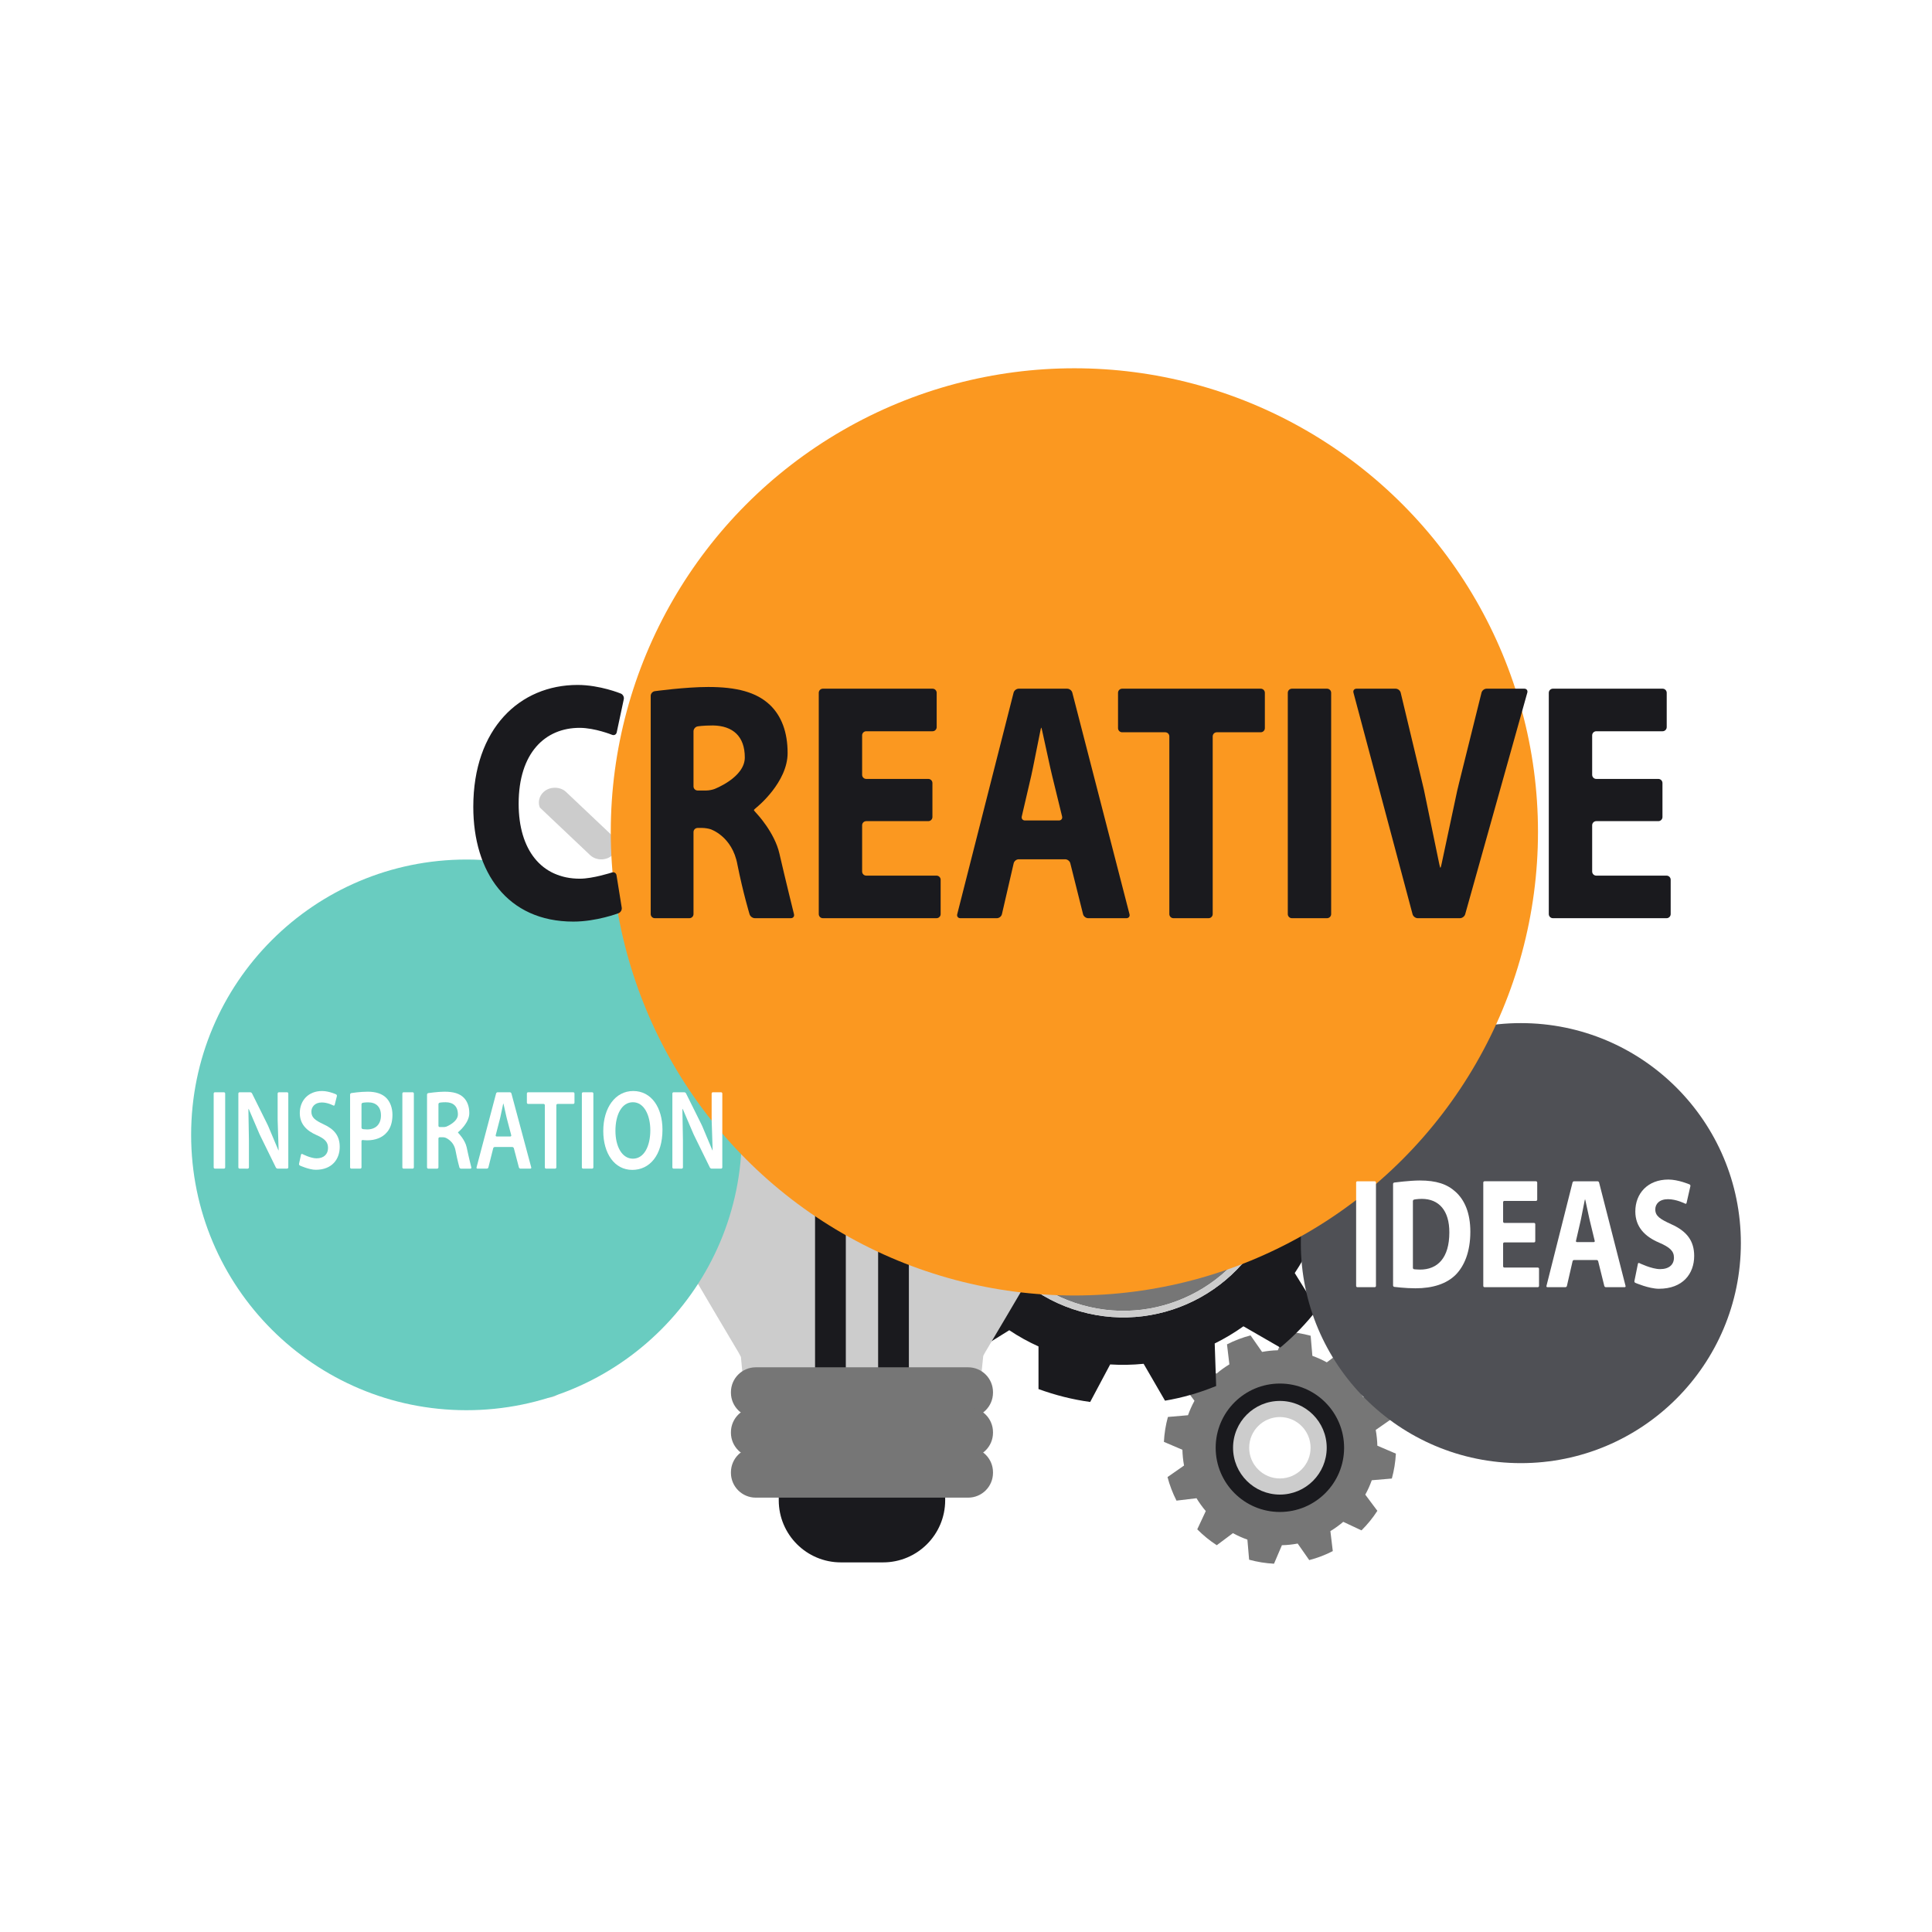 <svg xmlns="http://www.w3.org/2000/svg" xmlns:xlink="http://www.w3.org/1999/xlink" x="0px" y="0px" viewBox="0 0 1122 1122" style="enable-background:new 0 0 1122 1122;" xml:space="preserve"><g id="BG">	<rect style="fill:#FFFFFF;" width="1122" height="1122"></rect></g><g id="Objects">	<g>		<g>			<g>				<path style="fill:#767676;" d="M808.311,858.651c1.29-4.703,2.074-9.536,2.335-14.463l-10.749-4.605      c-0.083-3.039-0.398-6.108-0.951-9.156l9.596-6.69c-0.615-2.341-1.358-4.679-2.252-6.994c-0.868-2.302-1.86-4.534-2.977-6.696      l-11.605,1.402c-1.616-2.662-3.411-5.158-5.389-7.475l4.955-10.583c-3.473-3.499-7.261-6.589-11.361-9.248l-9.376,7.029      c-2.68-1.477-5.49-2.733-8.378-3.764l-1.01-11.682c-4.691-1.284-9.531-2.059-14.439-2.294l-4.626,10.725      c-3.033,0.065-6.088,0.398-9.142,0.963l-6.69-9.59c-2.326,0.606-4.682,1.331-6.994,2.225c-2.3,0.873-4.537,1.878-6.691,2.968      l1.391,11.634c-2.659,1.616-5.158,3.411-7.469,5.38l-10.594-4.95c-3.497,3.446-6.581,7.255-9.237,11.34l7.026,9.382      c-1.485,2.686-2.727,5.499-3.761,8.378l-11.673,1.01c-1.286,4.706-2.068,9.543-2.323,14.46l10.752,4.593      c0.071,3.051,0.389,6.105,0.945,9.162l-9.596,6.694c0.606,2.347,1.355,4.676,2.24,6.97c0.88,2.32,1.878,4.557,2.971,6.708      l11.631-1.385c1.604,2.644,3.422,5.146,5.377,7.457l-4.949,10.597c3.467,3.497,7.252,6.595,11.34,9.225l9.382-7.011      c2.704,1.491,5.479,2.73,8.396,3.761l1.004,11.67c4.688,1.277,9.534,2.074,14.451,2.326l4.593-10.746      c3.048-0.065,6.096-0.398,9.151-0.963l6.715,9.602c2.338-0.606,4.676-1.343,6.979-2.222c2.308-0.886,4.543-1.884,6.699-3.001      l-1.396-11.607c2.656-1.61,5.151-3.414,7.466-5.383l10.597,4.956c3.494-3.461,6.589-7.267,9.222-11.352l-7.014-9.391      c1.471-2.674,2.737-5.469,3.764-8.366L808.311,858.651z M743.289,867.591c-14.81,0-26.81-12.006-26.81-26.813      c0-14.81,12-26.815,26.81-26.815c14.807,0,26.815,12.006,26.815,26.815C770.105,855.585,758.096,867.591,743.289,867.591z"></path>			</g>			<g>				<path style="fill:#1A1A1E;" d="M743.289,803.487c-20.6,0-37.291,16.697-37.291,37.291c0,20.595,16.691,37.291,37.291,37.291      c20.594,0,37.294-16.696,37.294-37.291C780.583,820.184,763.884,803.487,743.289,803.487z M743.289,861.548      c-11.471,0-20.773-9.299-20.773-20.77c0-11.468,9.302-20.767,20.773-20.767c11.474,0,20.767,9.299,20.767,20.767      C764.056,852.249,754.763,861.548,743.289,861.548z"></path>			</g>			<g>				<path style="fill:#CCCCCC;" d="M743.289,813.582c-15.015,0-27.196,12.175-27.196,27.196c0,15.018,12.181,27.196,27.196,27.196      c15.021,0,27.196-12.178,27.196-27.196C770.485,825.757,758.31,813.582,743.289,813.582z M743.289,858.61      c-9.846,0-17.831-7.983-17.831-17.832c0-9.845,7.986-17.831,17.831-17.831c9.846,0,17.826,7.986,17.826,17.831      C761.115,850.627,753.135,858.61,743.289,858.61z"></path>			</g>		</g>		<g>			<g>				<path style="fill:#767676;" d="M567.558,648.933c-13.283,46.804,13.99,95.691,60.789,108.965      c46.81,13.286,95.691-13.996,108.962-60.789c13.295-46.801-13.987-95.685-60.8-108.974      C629.71,574.856,580.836,602.12,567.558,648.933z M704.697,656.83c8.173,28.586-8.375,58.397-36.952,66.567      c-28.949,8.277-59.11-8.785-66.852-38.022c-7.267-27.439,9.062-56.816,36.192-65.167      C665.98,611.303,696.396,627.929,704.697,656.83z"></path>			</g>			<g>				<path style="fill:#1A1A1E;" d="M786.068,722.393c3.568-9.68,6.087-19.709,7.519-30.03l-21.774-11.622      c0.371-6.411,0.246-12.936-0.389-19.442l21.426-12.356c-0.873-5.048-2.032-10.104-3.461-15.131      c-1.429-5.003-3.128-9.881-5.086-14.629l-24.685,0.859c-2.924-5.891-6.254-11.471-9.991-16.697l12.344-21.379      c-6.667-8.001-14.106-15.188-22.234-21.521l-21.01,13.105c-5.389-3.589-11.064-6.744-16.961-9.43l-0.015-24.769      c-9.655-3.544-19.697-6.052-29.989-7.436l-11.664,21.75c-6.399-0.401-12.885-0.258-19.394,0.386l-12.377-21.388      c-5.015,0.853-10.101,1.955-15.122,3.423c-5.012,1.426-9.887,3.131-14.614,5.045l0.82,24.724      c-5.879,2.926-11.465,6.251-16.682,9.988l-21.382-12.335c-7.995,6.631-15.178,14.094-21.498,22.211l13.087,21.007      c-3.604,5.398-6.714,11.088-9.412,16.958l-24.742,0.032c-3.562,9.662-6.084,19.712-7.505,30.007l21.813,11.61      c-0.416,6.435-0.282,12.915,0.327,19.46l-21.394,12.347c0.853,5.053,1.988,10.083,3.437,15.083      c1.45,5.036,3.131,9.932,5.066,14.658l24.727-0.835c2.903,5.862,6.268,11.462,9.982,16.667l-12.329,21.412      c6.658,7.989,14.073,15.194,22.199,21.459l21.028-13.057c5.404,3.616,11.022,6.729,16.97,9.409v24.757      c9.661,3.523,19.709,6.087,30.015,7.496l11.605-21.798c6.408,0.419,12.909,0.282,19.433-0.365l12.415,21.415      c5.009-0.847,10.051-1.985,15.066-3.431c5.036-1.438,9.881-3.146,14.641-5.092l-0.844-24.691      c5.871-2.911,11.465-6.257,16.685-9.982l21.405,12.338c7.998-6.652,15.206-14.109,21.453-22.228l-13.063-21.034      c3.571-5.368,6.747-11.013,9.43-16.931L786.068,722.393z M627.304,761.573c-48.824-13.845-77.271-64.85-63.421-113.68      c13.848-48.827,64.841-77.28,113.677-63.427c48.824,13.848,77.277,64.841,63.432,113.686      C727.133,746.977,676.146,775.438,627.304,761.573z"></path>			</g>			<g>				<path style="fill:#CCCCCC;" d="M563.883,647.893c-13.85,48.83,14.596,99.835,63.421,113.68      c48.842,13.865,99.829-14.596,113.689-63.421c13.845-48.845-14.608-99.838-63.432-113.686      C628.724,570.613,577.731,599.066,563.883,647.893z M737.309,697.11c-13.271,46.792-62.152,74.074-108.962,60.789      c-46.798-13.274-74.071-62.161-60.789-108.965c13.277-46.813,62.152-74.077,108.95-60.797      C723.321,601.425,750.604,650.308,737.309,697.11z"></path>			</g>		</g>		<g>			<g>				<g>					<path style="fill:#CCCCCC;" d="M621.065,702.395c13.536-21.732,21.373-47.38,21.373-74.865       c0-78.343-63.507-141.85-141.856-141.85c-78.344,0-141.856,63.507-141.856,141.85c0,26.091,7.08,50.518,19.371,71.522       c0.089,0.232,0.142,0.493,0.261,0.695c36.786,62.514,47.315,80.37,50.637,85.857c0.273,0.449,0.734,1.387,1.287,2.418       l0.853,8.975h2.19c0.205,0.113,0.398,0.178,0.585,0.137l0.362-0.137h132.426l0.371,0.137c0.193,0.042,0.383-0.024,0.579-0.137       h2.383l0.986-9.575c0.398-0.781,0.743-1.459,0.963-1.818C575.262,780.195,585.544,762.744,621.065,702.395z"></path>				</g>				<g>					<g>						<path style="fill:#FFFFFF;" d="M612.895,639.289c-4.902,0-8.871-3.972-8.871-8.871c0-57.03-46.409-103.43-103.442-103.43        c-4.902,0-8.859-3.969-8.859-8.871c0-4.89,3.957-8.862,8.859-8.862c66.81,0,121.167,54.359,121.167,121.163        C621.748,635.317,617.779,639.289,612.895,639.289z"></path>					</g>				</g>			</g>			<g>				<path style="fill:#1A1A1E;" d="M512.837,907.345h-24.504c-19.92,0-36.076-16.15-36.076-36.073v-46.035      c0-2.579,2.101-4.673,4.682-4.673h87.289c2.582,0,4.679,2.095,4.679,4.673v46.035      C548.907,891.195,532.754,907.345,512.837,907.345z"></path>			</g>			<g>				<g>					<path style="fill:#1A1A1E;" d="M482.358,805.053h-0.178c-4.881,0-8.842-3.954-8.842-8.839V669.415       c0-4.881,3.96-8.842,8.842-8.842h0.178c4.896,0,8.847,3.96,8.847,8.842v126.799       C491.205,801.099,487.254,805.053,482.358,805.053z"></path>				</g>				<g>					<path style="fill:#1A1A1E;" d="M518.984,805.053h-0.175c-4.887,0-8.844-3.954-8.844-8.839V669.415       c0-4.881,3.957-8.842,8.844-8.842h0.175c4.878,0,8.844,3.96,8.844,8.842v126.799       C527.828,801.099,523.862,805.053,518.984,805.053z"></path>				</g>			</g>			<g>				<path style="fill:#767676;" d="M562.255,823.205h-123.35c-7.959,0-14.421-6.456-14.421-14.43v-0.285      c0-7.971,6.462-14.433,14.421-14.433h123.35c7.971,0,14.424,6.462,14.424,14.433v0.285      C576.679,816.749,570.226,823.205,562.255,823.205z"></path>			</g>			<g>				<path style="fill:#767676;" d="M562.255,846.482h-123.35c-7.959,0-14.421-6.465-14.421-14.433v-0.285      c0-7.971,6.462-14.433,14.421-14.433h123.35c7.971,0,14.424,6.462,14.424,14.433v0.285      C576.679,840.018,570.226,846.482,562.255,846.482z"></path>			</g>			<g>				<path style="fill:#767676;" d="M562.255,869.751h-123.35c-7.959,0-14.421-6.456-14.421-14.424v-0.294      c0-7.965,6.462-14.424,14.421-14.424h123.35c7.971,0,14.424,6.459,14.424,14.424v0.294      C576.679,863.295,570.226,869.751,562.255,869.751z"></path>			</g>			<g>				<g>					<g>						<path style="fill:#CCCCCC;" d="M355.775,496.512c1.747-1.649,2.701-3.83,2.701-6.144c0-0.975-0.205-1.911-0.529-2.805        l-29.234-27.662c-1.64-1.548-3.981-2.421-6.453-2.421c-2.552,0-4.896,0.888-6.619,2.52c-1.738,1.631-2.692,3.806-2.692,6.12        c0,0.983,0.205,1.928,0.535,2.828l29.225,27.659C346.188,499.899,352.183,499.941,355.775,496.512z"></path>					</g>				</g>				<g>					<g>						<path style="fill:#CCCCCC;" d="M355.683,768.359c-1.628-1.542-3.978-2.418-6.465-2.418c-2.519,0-4.896,0.885-6.527,2.418        l-33.278,31.497c-1.266,3.127-0.552,6.833,2.136,9.383c3.461,3.268,9.513,3.286,12.98,0l33.316-31.525        c0.401-0.986,0.63-2.038,0.63-3.128C358.476,772.233,357.51,770.082,355.683,768.359z"></path>					</g>				</g>				<g>					<g>						<path style="fill:#CCCCCC;" d="M296.229,632.403c0-4.789-4.112-8.687-9.177-8.687h-39.454c-5.066,0-9.186,3.969-9.186,8.842        c0,4.783,4.121,8.669,9.186,8.669h39.454C292.117,641.227,296.229,637.269,296.229,632.403z"></path>					</g>				</g>			</g>		</g>	</g>	<g>		<g>			<path style="fill:#69CCC0;" d="M430.8,659.071c0,88.311-71.59,159.899-159.902,159.899C182.59,818.97,111,747.382,111,659.071     s71.59-159.899,159.898-159.899C359.21,499.173,430.8,570.76,430.8,659.071z"></path>		</g>	</g>	<g>		<g>			<circle style="fill:#4F5055;" cx="883.226" cy="721.937" r="127.774"></circle>		</g>	</g>	<g>		<g>			<circle style="fill:#FB9820;" cx="623.941" cy="483.112" r="269.238"></circle>		</g>	</g>	<g>		<g>			<g>				<path style="fill:#1A1A1E;" d="M361.068,527.124c0.208,1.295-0.624,2.739-1.849,3.208c0,0-12.751,4.881-26.248,4.881      c-38.355,0-58.109-28.674-58.109-66.642c0-45.484,26.997-70.796,60.577-70.796c13.004,0,25.12,5.02,25.12,5.02      c1.212,0.502,1.98,1.963,1.707,3.246l-4.106,19.261c-0.274,1.283-1.492,1.93-2.708,1.436c0,0-9.97-4.047-18.859-4.047      c-19.92,0-35.393,14.436-35.393,44.099c0,26.697,13.17,43.506,35.556,43.506c7.573,0,18.638-3.611,18.638-3.611      c1.247-0.407,2.439,0.32,2.647,1.615L361.068,527.124z"></path>			</g>		</g>		<g>			<g>				<path style="fill:#1A1A1E;" d="M377.894,404.116c0-1.312,1.064-2.532,2.363-2.712c0,0,17.717-2.443,31.051-2.443      c16.462,0,27.983,2.966,35.886,10.481c6.584,6.328,10.205,15.623,10.205,27.882c0,17.007-17.731,31.328-17.731,31.328      c-1.021,0.824-1.856,1.632-1.856,1.795c0,0.163,0.739,1.075,1.642,2.027c0,0,10.372,10.926,13.171,23.187      c3.458,15.03,8.48,35.258,8.48,35.258c0.316,1.273-0.499,2.315-1.811,2.315h-20.909c-1.312,0-2.698-1.027-3.079-2.283      c0,0-3.751-12.351-7.043-28.765c-2.962-16.611-15.667-20.636-15.667-20.636c-1.251-0.396-3.348-0.721-4.66-0.721h-2.802      c-1.312,0-2.386,1.074-2.386,2.386v47.633c0,1.312-1.074,2.386-2.386,2.386H380.28c-1.312,0-2.386-1.073-2.386-2.386V404.116z       M402.749,456.693c0,1.312,1.074,2.386,2.386,2.386h5.107c1.312,0,3.39-0.379,4.618-0.842c0,0,17.685-6.673,17.685-18.34      c0-12.261-6.913-18.392-18.438-18.589c-6.09,0-9.013,0.549-9.013,0.549c-1.29,0.242-2.345,1.514-2.345,2.826V456.693z"></path>			</g>		</g>		<g>			<g>				<path style="fill:#1A1A1E;" d="M541.5,474.49c0,1.312-1.074,2.386-2.386,2.386h-36.052c-1.312,0-2.386,1.074-2.386,2.386v26.869      c0,1.312,1.074,2.386,2.386,2.386h40.827c1.312,0,2.386,1.074,2.386,2.386v19.948c0,1.312-1.074,2.386-2.386,2.386h-66.011      c-1.312,0-2.386-1.073-2.386-2.386V402.337c0-1.312,1.074-2.386,2.386-2.386h63.706c1.312,0,2.386,1.074,2.386,2.386v19.947      c0,1.312-1.073,2.386-2.386,2.386h-38.521c-1.312,0-2.386,1.074-2.386,2.386v22.915c0,1.312,1.074,2.386,2.386,2.386h36.052      c1.312,0,2.386,1.074,2.386,2.386V474.49z"></path>			</g>		</g>		<g>			<g>				<path style="fill:#1A1A1E;" d="M591.611,499.024c-1.312,0-2.627,1.046-2.923,2.324l-6.829,29.563      c-0.295,1.279-1.611,2.325-2.923,2.325h-21.236c-1.312,0-2.121-1.04-1.798-2.312l32.734-128.661      c0.323-1.272,1.662-2.312,2.974-2.312h28.15c1.312,0,2.654,1.039,2.982,2.31l33.211,128.665c0.328,1.271-0.477,2.31-1.789,2.31      h-22.225c-1.312,0-2.646-1.041-2.965-2.314l-7.401-29.583c-0.318-1.273-1.653-2.314-2.965-2.314H591.611z M614.986,476.481      c1.312,0,2.131-1.043,1.819-2.318l-5.78-23.644c-0.312-1.275-0.799-3.365-1.084-4.646l-4.604-21.041      c-0.262-1.286-0.55-2.338-0.641-2.338s-0.358,1.056-0.594,2.347l-4.217,21.019c-0.25,1.288-0.698,3.388-0.996,4.666      l-5.502,23.632c-0.297,1.278,0.533,2.324,1.845,2.324H614.986z"></path>			</g>		</g>		<g>			<g>				<path style="fill:#1A1A1E;" d="M679.087,427.649c0-1.312-1.074-2.386-2.386-2.386h-25.024c-1.312,0-2.386-1.074-2.386-2.386      v-20.541c0-1.312,1.073-2.386,2.386-2.386h80.497c1.312,0,2.386,1.074,2.386,2.386v20.541c0,1.312-1.074,2.386-2.386,2.386      h-25.517c-1.312,0-2.386,1.074-2.386,2.386V530.85c0,1.312-1.074,2.386-2.386,2.386h-20.413c-1.312,0-2.386-1.073-2.386-2.386      V427.649z"></path>			</g>		</g>		<g>			<g>				<path style="fill:#1A1A1E;" d="M770.678,399.951c1.312,0,2.386,1.074,2.386,2.386V530.85c0,1.312-1.074,2.386-2.386,2.386      h-20.413c-1.312,0-2.386-1.073-2.386-2.386V402.337c0-1.312,1.074-2.386,2.386-2.386H770.678z"></path>			</g>		</g>		<g>			<g>				<path style="fill:#1A1A1E;" d="M823.341,533.236c-1.312,0-2.663-1.037-3.001-2.305l-34.323-128.675      c-0.338-1.268,0.459-2.305,1.771-2.305h22.719c1.312,0,2.636,1.044,2.941,2.32l12.386,51.718      c0.306,1.276,0.799,3.366,1.098,4.643l8.885,42.993c0.247,1.289,0.559,2.343,0.695,2.343c0.136,0,0.454-1.053,0.707-2.341      l9.04-42.401c0.298-1.278,0.801-3.365,1.117-4.639l13.005-52.322c0.317-1.273,1.649-2.315,2.961-2.315h21.896      c1.312,0,2.096,1.034,1.742,2.297l-36.077,128.691c-0.354,1.263-1.718,2.297-3.03,2.297H823.341z"></path>			</g>		</g>		<g>			<g>				<path style="fill:#1A1A1E;" d="M965.468,474.49c0,1.312-1.074,2.386-2.386,2.386H927.03c-1.312,0-2.386,1.074-2.386,2.386      v26.869c0,1.312,1.074,2.386,2.386,2.386h40.823c1.312,0,2.386,1.074,2.386,2.386v19.948c0,1.312-1.074,2.386-2.386,2.386      h-66.008c-1.312,0-2.386-1.073-2.386-2.386V402.337c0-1.312,1.074-2.386,2.386-2.386h63.706c1.312,0,2.386,1.074,2.386,2.386      v19.947c0,1.312-1.074,2.386-2.386,2.386H927.03c-1.312,0-2.386,1.074-2.386,2.386v22.915c0,1.312,1.074,2.386,2.386,2.386      h36.052c1.312,0,2.386,1.074,2.386,2.386V474.49z"></path>			</g>		</g>	</g>	<g>		<g>			<g>				<path style="fill:#FFFFFF;" d="M130.038,634.322c0.405,0,0.736,0.331,0.736,0.736v42.894c0,0.405-0.331,0.736-0.736,0.736      h-5.209c-0.405,0-0.736-0.331-0.736-0.736v-42.894c0-0.405,0.331-0.736,0.736-0.736H130.038z"></path>			</g>		</g>		<g>			<g>				<path style="fill:#FFFFFF;" d="M139.164,678.688c-0.405,0-0.736-0.331-0.736-0.736v-42.894c0-0.405,0.331-0.736,0.736-0.736      h6.13c0.405,0,0.884,0.297,1.064,0.659l8.795,17.706c0.18,0.363,0.464,0.961,0.631,1.33l5.681,13.517      c0.145,0.378,0.287,0.688,0.316,0.688c0.029,0,0.036-0.331,0.016-0.735l-0.55-16.959c-0.005-0.405-0.01-1.067-0.01-1.472      v-13.997c0-0.405,0.331-0.736,0.736-0.736h4.719c0.405,0,0.736,0.331,0.736,0.736v42.894c0,0.405-0.331,0.736-0.736,0.736      h-5.426c-0.405,0-0.882-0.297-1.06-0.661l-8.909-18.163c-0.178-0.364-0.463-0.962-0.633-1.329l-5.986-13.985      c-0.152-0.375-0.313-0.668-0.358-0.65c-0.045,0.018-0.072,0.364-0.061,0.769l0.303,17.42c0.002,0.405,0.003,1.067,0.003,1.472      v14.391c0,0.405-0.331,0.736-0.736,0.736H139.164z"></path>			</g>		</g>		<g>			<g>				<path style="fill:#FFFFFF;" d="M174.813,670.587c0.086-0.396,0.451-0.566,0.81-0.379c0,0,4.778,2.491,8.201,2.491      c4.29,0,6.682-2.436,6.682-6.056c0-3.357-1.848-5.333-6.518-7.372c-6.028-2.634-9.884-6.517-9.884-12.901      c0-7.242,4.994-12.771,12.926-12.771c3.963,0,8.129,1.929,8.129,1.929c0.367,0.17,0.588,0.631,0.49,1.024l-1.271,5.087      c-0.098,0.393-0.469,0.555-0.825,0.361c0,0-3.21-1.754-6.633-1.754c-4.237,0-6.081,2.766-6.081,5.333      c0,3.422,2.115,5.003,7.005,7.305c6.355,2.897,9.451,6.781,9.451,13.166c0,7.109-4.453,13.296-13.904,13.296      c-3.856,0-9.215-2.458-9.215-2.458c-0.368-0.169-0.599-0.631-0.512-1.026L174.813,670.587z"></path>			</g>		</g>		<g>			<g>				<path style="fill:#FFFFFF;" d="M203.313,635.651c0-0.405,0.327-0.789,0.727-0.854c0,0,4.974-0.804,9.484-0.804      c4.887,0,8.473,1.251,10.808,3.62c2.172,2.172,3.583,5.661,3.583,9.809c0,4.213-1.084,7.701-3.149,10.07      c-2.662,3.227-6.842,4.74-11.569,4.74c-1.248,0-2.529-0.168-2.529-0.168c-0.402-0.052-0.73,0.236-0.73,0.641v15.247      c0,0.405-0.331,0.736-0.736,0.736h-5.153c-0.405,0-0.736-0.331-0.736-0.736V635.651z M209.938,654.847      c0,0.405,0.326,0.793,0.725,0.862c0,0,1.176,0.204,2.534,0.204c4.997,0,8.039-2.962,8.039-8.163c0-4.936-2.825-7.57-7.442-7.57      c-1.845,0-3.134,0.253-3.134,0.253c-0.397,0.078-0.722,0.473-0.722,0.878V654.847z"></path>			</g>		</g>		<g>			<g>				<path style="fill:#FFFFFF;" d="M239.609,634.322c0.405,0,0.736,0.331,0.736,0.736v42.894c0,0.405-0.331,0.736-0.736,0.736H234.4      c-0.405,0-0.736-0.331-0.736-0.736v-42.894c0-0.405,0.331-0.736,0.736-0.736H239.609z"></path>			</g>		</g>		<g>			<g>				<path style="fill:#FFFFFF;" d="M247.999,635.651c0-0.405,0.328-0.784,0.728-0.844c0,0,5.517-0.814,9.373-0.814      c5.271,0,8.853,1.053,11.298,3.555c2.008,2.04,3.149,5.134,3.149,8.886c0,5.727-6.054,10.66-6.054,10.66      c-0.314,0.256-0.571,0.509-0.571,0.564c0,0.054,0.232,0.336,0.514,0.625c0,0,3.666,3.752,4.59,8.03      c1.141,5.529,2.698,11.662,2.698,11.662c0.1,0.392-0.15,0.714-0.555,0.714h-5.426c-0.405,0-0.827-0.319-0.939-0.708      c0,0-1.209-4.228-2.24-9.759c-1.034-5.792-5.878-7.52-5.878-7.52c-0.381-0.136-1.025-0.247-1.43-0.247h-1.897      c-0.405,0-0.736,0.331-0.736,0.736v16.762c0,0.405-0.331,0.736-0.736,0.736h-5.153c-0.405,0-0.736-0.331-0.736-0.736V635.651z       M254.624,653.794c0,0.405,0.331,0.736,0.736,0.736h2.494c0.405,0,1.044-0.122,1.421-0.27c0,0,6.647-2.625,6.647-7.035      c0-4.872-2.825-7.109-7.169-7.109c-2.118,0-3.407,0.253-3.407,0.253c-0.397,0.078-0.723,0.473-0.723,0.878V653.794z"></path>			</g>		</g>		<g>			<g>				<path style="fill:#FFFFFF;" d="M287.342,666.115c-0.405,0-0.817,0.321-0.915,0.714l-2.792,11.145      c-0.098,0.393-0.51,0.714-0.915,0.714h-5.426c-0.405,0-0.652-0.32-0.548-0.712l11.356-42.943      c0.104-0.392,0.52-0.712,0.924-0.712h7.054c0.405,0,0.822,0.32,0.927,0.711l11.511,42.944c0.105,0.391-0.141,0.711-0.546,0.711      h-5.696c-0.405,0-0.821-0.32-0.924-0.712l-2.938-11.149c-0.103-0.392-0.519-0.712-0.924-0.712H287.342z M296.351,659.994      c0.405,0,0.652-0.32,0.549-0.712l-2.504-9.503c-0.103-0.392-0.261-1.035-0.351-1.43l-1.535-6.854      c-0.081-0.397-0.172-0.721-0.202-0.721c-0.03,0-0.117,0.325-0.193,0.723l-1.449,6.849c-0.083,0.396-0.233,1.042-0.334,1.434      l-2.454,9.501c-0.101,0.392,0.147,0.713,0.552,0.713H296.351z"></path>			</g>		</g>		<g>			<g>				<path style="fill:#FFFFFF;" d="M316.413,641.839c0-0.405-0.331-0.736-0.736-0.736h-8.956c-0.405,0-0.736-0.331-0.736-0.736      v-5.309c0-0.405,0.331-0.736,0.736-0.736h26.172c0.405,0,0.736,0.331,0.736,0.736v5.309c0,0.405-0.331,0.736-0.736,0.736h-9.063      c-0.405,0-0.736,0.331-0.736,0.736v36.113c0,0.405-0.331,0.736-0.736,0.736h-5.209c-0.405,0-0.736-0.331-0.736-0.736V641.839z"></path>			</g>		</g>		<g>			<g>				<path style="fill:#FFFFFF;" d="M343.859,634.322c0.405,0,0.736,0.331,0.736,0.736v42.894c0,0.405-0.331,0.736-0.736,0.736      h-5.209c-0.405,0-0.736-0.331-0.736-0.736v-42.894c0-0.405,0.331-0.736,0.736-0.736H343.859z"></path>			</g>		</g>		<g>			<g>				<path style="fill:#FFFFFF;" d="M384.727,656.045c0,14.875-7.439,23.366-17.543,23.366c-10.318,0-16.836-9.544-16.836-22.578      c0-13.625,7.062-23.236,17.38-23.236C378.429,633.599,384.727,643.407,384.727,656.045z M357.409,656.703      c0,9.017,3.746,16.193,10.155,16.193c6.465,0,10.104-7.242,10.104-16.523c0-8.36-3.422-16.258-10.104-16.258      C360.939,640.115,357.409,647.553,357.409,656.703z"></path>			</g>		</g>		<g>			<g>				<path style="fill:#FFFFFF;" d="M391.212,678.688c-0.405,0-0.736-0.331-0.736-0.736v-42.894c0-0.405,0.331-0.736,0.736-0.736      h6.13c0.405,0,0.884,0.297,1.064,0.659l8.795,17.706c0.18,0.363,0.464,0.961,0.631,1.33l5.681,13.517      c0.145,0.378,0.287,0.688,0.317,0.688c0.029,0,0.036-0.331,0.016-0.735l-0.55-16.959c-0.005-0.405-0.01-1.067-0.01-1.472      v-13.997c0-0.405,0.331-0.736,0.736-0.736h4.719c0.405,0,0.736,0.331,0.736,0.736v42.894c0,0.405-0.331,0.736-0.736,0.736      h-5.426c-0.405,0-0.882-0.297-1.06-0.661l-8.909-18.163c-0.178-0.364-0.463-0.962-0.633-1.329l-5.986-13.985      c-0.152-0.375-0.313-0.668-0.358-0.65c-0.045,0.018-0.072,0.364-0.061,0.769l0.303,17.42c0.002,0.405,0.003,1.067,0.003,1.472      v14.391c0,0.405-0.331,0.736-0.736,0.736H391.212z"></path>			</g>		</g>	</g>	<g>		<g>			<g>				<path style="fill:#FFFFFF;" d="M798.36,686.022c0.398,0,0.723,0.325,0.723,0.723v60.064c0,0.398-0.325,0.723-0.723,0.723      h-10.072c-0.398,0-0.723-0.325-0.723-0.723v-60.064c0-0.398,0.325-0.723,0.723-0.723H798.36z"></path>			</g>		</g>		<g>			<g>				<path style="fill:#FFFFFF;" d="M809.018,687.565c0-0.398,0.323-0.766,0.717-0.817c0,0,8.995-1.183,14.791-1.183      c9.638,0,15.889,2.1,20.782,6.572c5.27,4.745,8.586,12.32,8.586,23.179c0,11.774-3.541,19.896-8.435,24.917      c-5.345,5.383-13.476,7.938-23.417,7.938c-5.948,0-12.307-0.82-12.307-0.82c-0.394-0.051-0.717-0.418-0.717-0.816V687.565z       M820.536,736.313c0,0.398,0.324,0.758,0.719,0.8c0,0,1.842,0.197,3.271,0.197c10.392,0.092,17.169-6.842,17.169-21.536      c0.074-12.778-6.099-19.531-15.963-19.531c-2.561,0-4.488,0.4-4.488,0.4c-0.389,0.081-0.708,0.472-0.708,0.87V736.313z"></path>			</g>		</g>		<g>			<g>				<path style="fill:#FFFFFF;" d="M891.601,720.799c0,0.398-0.325,0.723-0.723,0.723h-17.229c-0.398,0-0.723,0.325-0.723,0.723      v13.156c0,0.398,0.325,0.723,0.723,0.723h19.413c0.398,0,0.723,0.325,0.723,0.723v9.962c0,0.398-0.325,0.723-0.723,0.723      h-30.931c-0.398,0-0.723-0.325-0.723-0.723v-60.064c0-0.398,0.325-0.723,0.723-0.723h29.876c0.398,0,0.723,0.325,0.723,0.723      v9.959c0,0.398-0.325,0.723-0.723,0.723h-18.358c-0.398,0-0.723,0.325-0.723,0.723v11.332c0,0.398,0.325,0.723,0.723,0.723      h17.229c0.398,0,0.723,0.325,0.723,0.723V720.799z"></path>			</g>		</g>		<g>			<g>				<path style="fill:#FFFFFF;" d="M914.149,731.745c-0.398,0-0.796,0.317-0.885,0.705l-3.293,14.378      c-0.089,0.388-0.487,0.705-0.885,0.705h-10.449c-0.398,0-0.644-0.315-0.546-0.701l15.158-60.108      c0.097-0.386,0.502-0.701,0.9-0.701h13.61c0.398,0,0.804,0.315,0.902,0.701l15.379,60.109c0.099,0.385-0.146,0.701-0.544,0.701      h-10.901c-0.398,0-0.802-0.316-0.897-0.702l-3.568-14.384c-0.096-0.386-0.5-0.702-0.897-0.702H914.149z M925.576,721.341      c0.398,0,0.647-0.316,0.553-0.703l-2.821-11.646c-0.094-0.387-0.24-1.021-0.326-1.409l-2.263-10.451      c-0.079-0.39-0.177-0.709-0.217-0.709c-0.041,0-0.132,0.32-0.203,0.712l-2.07,10.444c-0.075,0.391-0.21,1.027-0.299,1.415      l-2.687,11.642c-0.089,0.388,0.163,0.705,0.56,0.705H925.576z"></path>			</g>		</g>		<g>			<g>				<path style="fill:#FFFFFF;" d="M951.215,733.912c0.079-0.39,0.436-0.566,0.793-0.391c0,0,7.182,3.515,12.075,3.515      c5.273,0,8.057-2.644,8.057-6.661c0-3.833-2.409-6.025-8.509-8.669c-8.431-3.559-13.928-9.219-13.928-18.161      c0-10.496,7.228-18.527,19.198-18.527c5.725,0,12.289,2.816,12.289,2.816c0.366,0.157,0.592,0.602,0.504,0.99l-2.239,9.817      c-0.088,0.388-0.45,0.556-0.803,0.373c0,0-5.006-2.591-9.976-2.591c-4.967,0-7.377,2.739-7.377,5.933      c0,3.925,2.861,5.66,9.412,8.672c8.96,4.014,13.176,9.673,13.176,18.342c0,10.312-6.551,19.073-20.482,19.073      c-5.796,0-13.716-3.452-13.716-3.452c-0.365-0.159-0.598-0.608-0.519-0.998L951.215,733.912z"></path>			</g>		</g>	</g></g></svg>